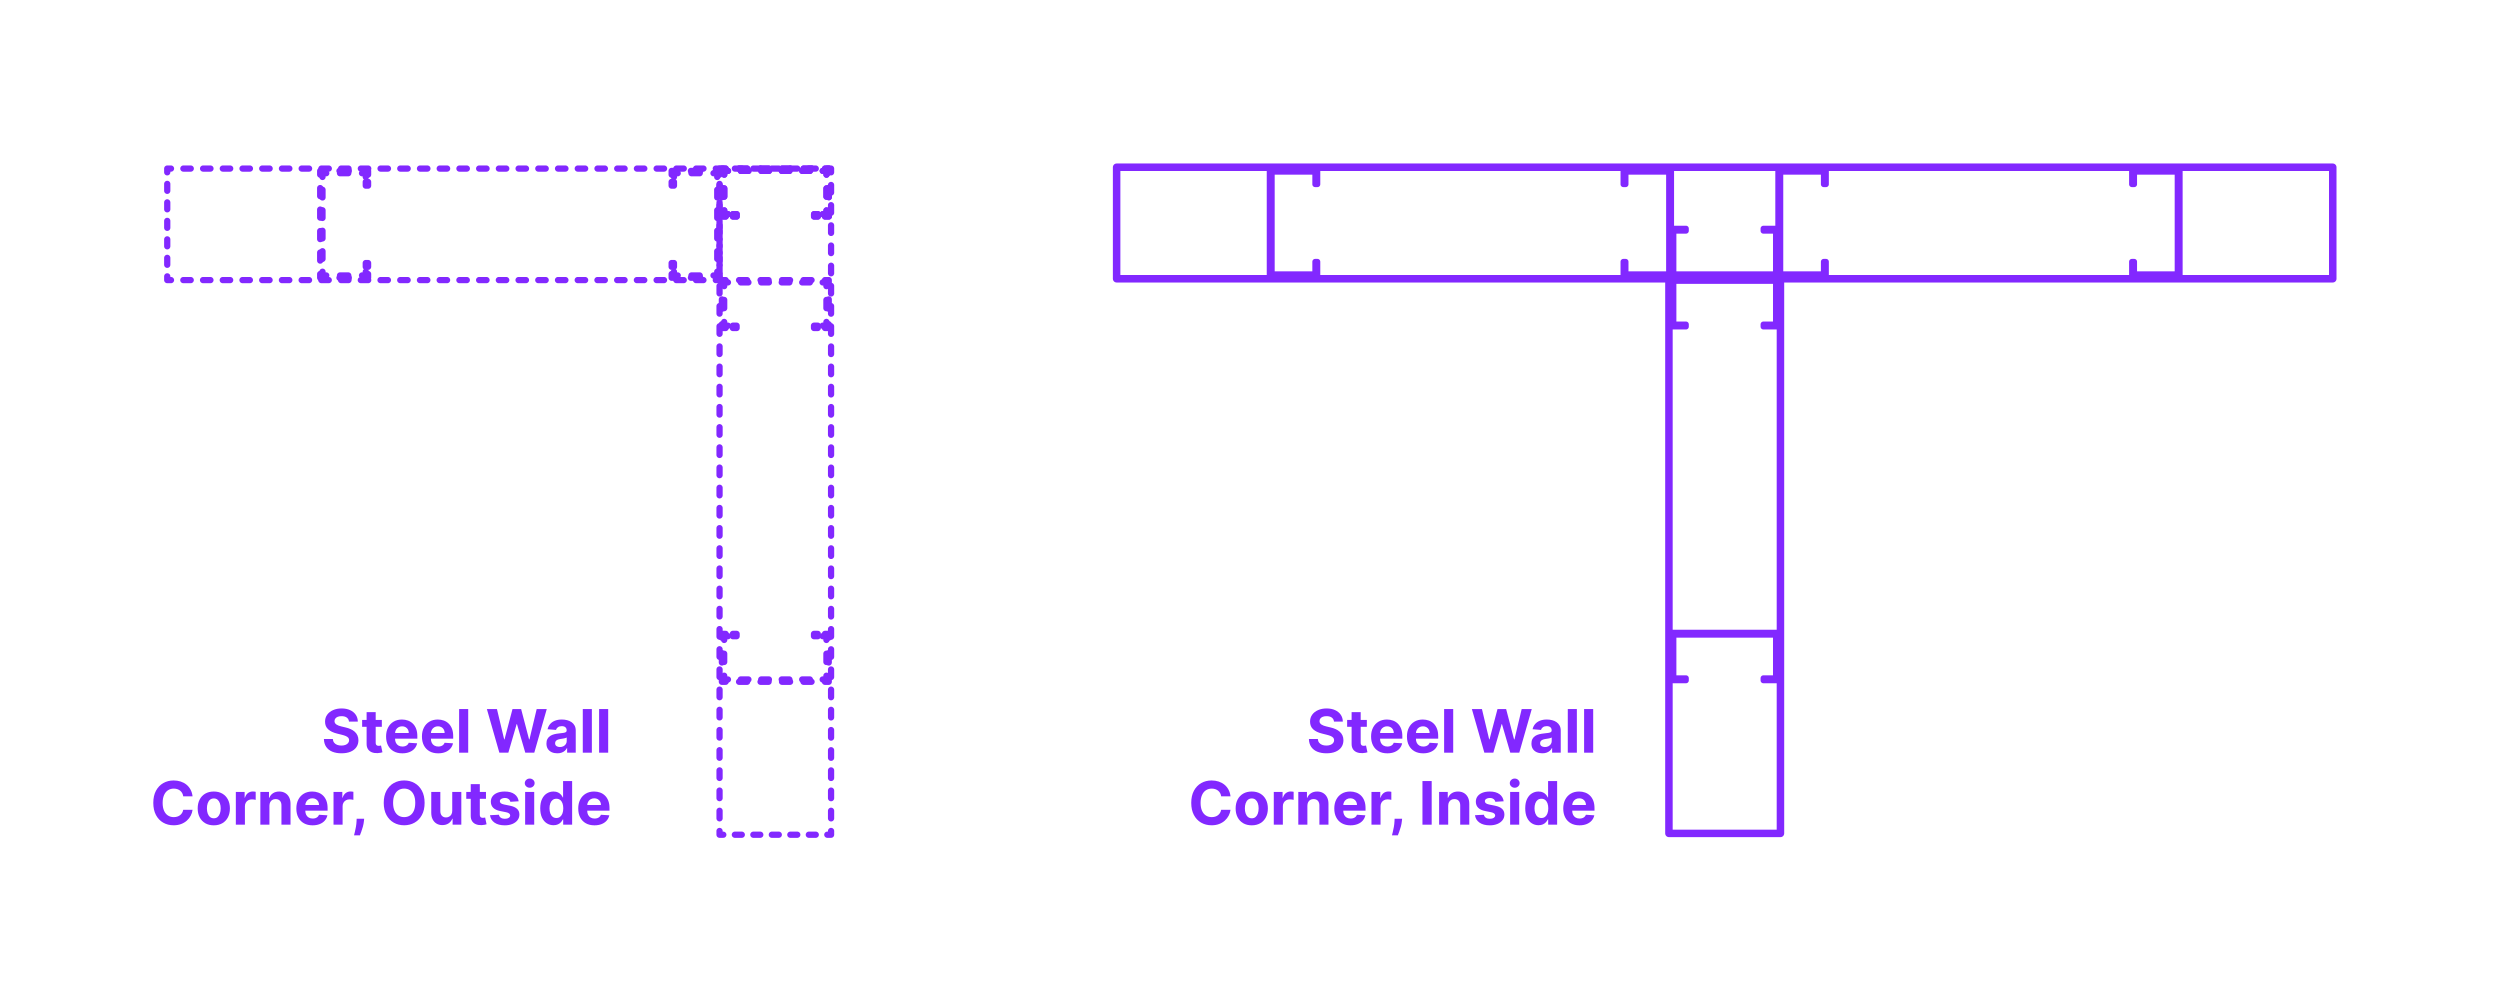 <?xml version="1.0" encoding="utf-8"?>
<!-- Generator: Adobe Illustrator 27.6.1, SVG Export Plug-In . SVG Version: 6.00 Build 0)  -->
<!DOCTYPE svg PUBLIC "-//W3C//DTD SVG 1.0//EN" "http://www.w3.org/TR/2001/REC-SVG-20010904/DTD/svg10.dtd">
<svg version="1.0" xmlns:x="http://ns.adobe.com/Extensibility/1.0/" xmlns:i="http://ns.adobe.com/AdobeIllustrator/10.0/" xmlns:graph="http://ns.adobe.com/Graphs/1.0/"
	 xmlns="http://www.w3.org/2000/svg" xmlns:xlink="http://www.w3.org/1999/xlink" xmlns:a="http://ns.adobe.com/AdobeSVGViewerExtensions/3.0/"
	 x="0px" y="0px" width="1000px" height="400px" viewBox="0 0 1000 400" enable-background="new 0 0 1000 400" xml:space="preserve"
	>
<g id="FILL-BACKGROUND">
	<rect y="0" fill="#FFFFFF" width="1000" height="400"/>
</g>
<g id="N-TEXT">
	<g id="MTEXT_00000094577238726192226300000010651537667337853592_">
		<g>
			<g>
				<g>
					<path fill="#8228FF" d="M533.597,288.639c-0.068-0.688-0.361-1.222-0.878-1.603c-0.517-0.38-1.219-0.571-2.105-0.571
						c-0.603,0-1.111,0.084-1.526,0.251c-0.415,0.167-0.731,0.399-0.95,0.694c-0.219,0.296-0.328,0.631-0.328,1.006
						c-0.011,0.312,0.056,0.585,0.2,0.818c0.145,0.233,0.345,0.433,0.601,0.601c0.256,0.168,0.551,0.312,0.886,0.435
						c0.335,0.123,0.693,0.226,1.074,0.311l1.568,0.375c0.761,0.171,1.46,0.398,2.097,0.682s1.188,0.633,1.653,1.048
						c0.466,0.415,0.828,0.903,1.087,1.466c0.258,0.562,0.391,1.208,0.396,1.935c-0.005,1.068-0.277,1.993-0.814,2.774
						c-0.537,0.781-1.31,1.386-2.318,1.815c-1.009,0.429-2.223,0.644-3.644,0.644c-1.409,0-2.635-0.216-3.678-0.647
						c-1.042-0.432-1.855-1.073-2.438-1.922c-0.583-0.85-0.888-1.902-0.916-3.158h3.571c0.04,0.585,0.209,1.072,0.507,1.461
						s0.699,0.682,1.202,0.878s1.072,0.294,1.709,0.294c0.625,0,1.169-0.091,1.632-0.272c0.463-0.182,0.823-0.435,1.078-0.759
						c0.256-0.324,0.384-0.696,0.384-1.116c0-0.392-0.115-0.722-0.345-0.989c-0.23-0.267-0.565-0.494-1.006-0.682
						s-0.979-0.358-1.615-0.512l-1.9-0.477c-1.472-0.358-2.633-0.917-3.486-1.679c-0.852-0.761-1.275-1.787-1.27-3.077
						c-0.005-1.057,0.277-1.98,0.848-2.77c0.571-0.79,1.356-1.406,2.356-1.849c1-0.443,2.136-0.665,3.409-0.665
						c1.295,0,2.428,0.222,3.396,0.665c0.969,0.443,1.723,1.06,2.263,1.849c0.54,0.79,0.818,1.705,0.835,2.745H533.597z"/>
					<path fill="#8228FF" d="M546.738,287.982v2.727h-7.884v-2.727H546.738z M540.645,284.846h3.63v12.204
						c0,0.335,0.051,0.596,0.153,0.78c0.103,0.185,0.246,0.314,0.431,0.388s0.399,0.111,0.644,0.111c0.17,0,0.341-0.016,0.511-0.047
						s0.301-0.056,0.392-0.073l0.571,2.702c-0.182,0.057-0.438,0.124-0.767,0.201c-0.33,0.077-0.73,0.124-1.202,0.141
						c-0.875,0.034-1.641-0.083-2.297-0.35s-1.166-0.682-1.53-1.244s-0.542-1.273-0.537-2.131V284.846z"/>
					<path fill="#8228FF" d="M554.928,301.329c-1.346,0-2.504-0.274-3.473-0.823s-1.715-1.327-2.237-2.335
						c-0.523-1.009-0.784-2.203-0.784-3.584c0-1.347,0.261-2.528,0.784-3.545c0.522-1.017,1.26-1.81,2.211-2.378
						c0.952-0.568,2.07-0.852,3.354-0.852c0.863,0,1.669,0.138,2.416,0.413c0.747,0.276,1.4,0.689,1.96,1.24
						c0.56,0.551,0.996,1.243,1.308,2.075c0.312,0.833,0.469,1.806,0.469,2.919v0.997h-11.054v-2.25h7.637
						c0-0.522-0.114-0.985-0.341-1.389c-0.227-0.403-0.541-0.72-0.941-0.95c-0.401-0.23-0.865-0.345-1.394-0.345
						c-0.551,0-1.039,0.126-1.462,0.379s-0.754,0.591-0.993,1.014s-0.361,0.894-0.367,1.411v2.139c0,0.647,0.121,1.208,0.362,1.679
						c0.242,0.472,0.584,0.835,1.027,1.091c0.443,0.255,0.968,0.383,1.577,0.383c0.403,0,0.772-0.057,1.108-0.17
						c0.335-0.114,0.622-0.284,0.861-0.511c0.238-0.228,0.42-0.506,0.545-0.835l3.358,0.222c-0.17,0.807-0.519,1.51-1.044,2.109
						c-0.526,0.6-1.202,1.065-2.029,1.398C556.961,301.163,556.008,301.329,554.928,301.329z"/>
					<path fill="#8228FF" d="M569.272,301.329c-1.346,0-2.504-0.274-3.473-0.823s-1.715-1.327-2.237-2.335
						c-0.523-1.009-0.784-2.203-0.784-3.584c0-1.347,0.261-2.528,0.784-3.545c0.522-1.017,1.26-1.81,2.211-2.378
						c0.952-0.568,2.07-0.852,3.354-0.852c0.863,0,1.669,0.138,2.416,0.413c0.747,0.276,1.4,0.689,1.96,1.24
						c0.56,0.551,0.996,1.243,1.308,2.075c0.312,0.833,0.469,1.806,0.469,2.919v0.997h-11.054v-2.25h7.637
						c0-0.522-0.114-0.985-0.341-1.389c-0.227-0.403-0.541-0.72-0.941-0.95c-0.401-0.23-0.865-0.345-1.394-0.345
						c-0.551,0-1.039,0.126-1.462,0.379s-0.754,0.591-0.993,1.014s-0.361,0.894-0.367,1.411v2.139c0,0.647,0.121,1.208,0.362,1.679
						c0.242,0.472,0.584,0.835,1.027,1.091c0.443,0.255,0.968,0.383,1.577,0.383c0.403,0,0.772-0.057,1.108-0.17
						c0.335-0.114,0.622-0.284,0.861-0.511c0.238-0.228,0.42-0.506,0.545-0.835l3.358,0.222c-0.17,0.807-0.519,1.51-1.044,2.109
						c-0.526,0.6-1.202,1.065-2.029,1.398C571.305,301.163,570.352,301.329,569.272,301.329z"/>
					<path fill="#8228FF" d="M581.281,283.619v17.455h-3.631v-17.455H581.281z"/>
					<path fill="#8228FF" d="M593.741,301.073l-4.994-17.455h4.031l2.889,12.128h0.145L599,283.619h3.452l3.179,12.153h0.153
						l2.889-12.153h4.031l-4.995,17.455h-3.596l-3.324-11.412h-0.136l-3.315,11.412H593.741z"/>
					<path fill="#8228FF" d="M616.922,301.32c-0.835,0-1.58-0.146-2.233-0.439s-1.169-0.727-1.547-1.304s-0.566-1.297-0.566-2.161
						c0-0.727,0.133-1.338,0.4-1.833c0.267-0.494,0.631-0.892,1.091-1.193c0.46-0.301,0.984-0.529,1.572-0.682
						c0.588-0.153,1.206-0.261,1.854-0.324c0.761-0.08,1.375-0.155,1.841-0.226c0.466-0.071,0.804-0.177,1.014-0.319
						c0.21-0.142,0.315-0.352,0.315-0.631v-0.051c0-0.54-0.169-0.958-0.507-1.253c-0.338-0.295-0.817-0.443-1.436-0.443
						c-0.653,0-1.173,0.144-1.56,0.431c-0.386,0.287-0.642,0.646-0.767,1.078l-3.358-0.273c0.17-0.795,0.506-1.484,1.006-2.067
						c0.5-0.582,1.146-1.031,1.939-1.347c0.792-0.315,1.711-0.473,2.757-0.473c0.728,0,1.425,0.085,2.092,0.255
						s1.262,0.435,1.781,0.793c0.52,0.358,0.931,0.817,1.231,1.376c0.301,0.56,0.452,1.229,0.452,2.007v8.83h-3.443v-1.815h-0.103
						c-0.21,0.409-0.491,0.769-0.844,1.078c-0.352,0.31-0.775,0.551-1.27,0.725C618.141,301.234,617.57,301.32,616.922,301.32z
						 M617.962,298.815c0.534,0,1.005-0.107,1.415-0.32s0.73-0.501,0.963-0.865c0.233-0.363,0.349-0.775,0.349-1.236v-1.389
						c-0.114,0.074-0.269,0.141-0.464,0.201c-0.196,0.06-0.417,0.113-0.661,0.162s-0.489,0.091-0.733,0.128s-0.466,0.07-0.665,0.098
						c-0.426,0.062-0.798,0.162-1.117,0.298c-0.318,0.136-0.565,0.319-0.741,0.549c-0.176,0.23-0.264,0.516-0.264,0.857
						c0,0.494,0.18,0.871,0.541,1.129C616.947,298.686,617.405,298.815,617.962,298.815z"/>
					<path fill="#8228FF" d="M630.746,283.619v17.455h-3.631v-17.455H630.746z"/>
					<path fill="#8228FF" d="M637.274,283.619v17.455h-3.631v-17.455H637.274z"/>
					<path fill="#8228FF" d="M492.203,318.529h-3.733c-0.068-0.483-0.208-0.913-0.417-1.291c-0.21-0.378-0.48-0.7-0.81-0.967
						c-0.33-0.267-0.709-0.472-1.138-0.614c-0.429-0.142-0.894-0.213-1.394-0.213c-0.903,0-1.69,0.223-2.361,0.669
						c-0.67,0.446-1.19,1.094-1.56,1.943c-0.37,0.85-0.554,1.879-0.554,3.09c0,1.244,0.186,2.29,0.558,3.136
						s0.894,1.486,1.564,1.917c0.67,0.432,1.446,0.648,2.327,0.648c0.495,0,0.953-0.065,1.376-0.196
						c0.423-0.13,0.8-0.322,1.129-0.575s0.604-0.561,0.822-0.925c0.219-0.363,0.371-0.778,0.456-1.244l3.733,0.017
						c-0.097,0.801-0.336,1.572-0.72,2.314c-0.383,0.741-0.897,1.403-1.542,1.986c-0.645,0.582-1.412,1.042-2.301,1.38
						s-1.894,0.507-3.013,0.507c-1.557,0-2.947-0.353-4.172-1.057c-1.225-0.704-2.19-1.724-2.897-3.06
						c-0.708-1.335-1.061-2.952-1.061-4.849c0-1.904,0.358-3.523,1.074-4.858c0.716-1.335,1.688-2.354,2.915-3.055
						c1.228-0.702,2.608-1.053,4.142-1.053c1.011,0,1.95,0.142,2.817,0.426c0.866,0.284,1.635,0.698,2.305,1.24
						s1.217,1.206,1.641,1.99C491.812,316.62,492.083,317.518,492.203,318.529z"/>
					<path fill="#8228FF" d="M500.7,330.129c-1.324,0-2.467-0.283-3.431-0.848c-0.963-0.565-1.706-1.355-2.229-2.369
						c-0.523-1.015-0.784-2.192-0.784-3.533c0-1.353,0.261-2.536,0.784-3.55c0.522-1.014,1.266-1.804,2.229-2.37
						c0.963-0.565,2.106-0.848,3.431-0.848c1.324,0,2.467,0.283,3.43,0.848c0.963,0.565,1.706,1.355,2.229,2.37
						c0.522,1.014,0.784,2.197,0.784,3.55c0,1.341-0.261,2.518-0.784,3.533c-0.523,1.014-1.266,1.804-2.229,2.369
						C503.167,329.846,502.023,330.129,500.7,330.129z M500.717,327.316c0.602,0,1.105-0.172,1.508-0.516s0.709-0.814,0.916-1.411
						c0.208-0.597,0.312-1.275,0.312-2.037c0-0.761-0.104-1.44-0.312-2.037c-0.207-0.597-0.513-1.068-0.916-1.415
						c-0.403-0.346-0.906-0.52-1.508-0.52c-0.608,0-1.118,0.174-1.53,0.52c-0.412,0.347-0.722,0.818-0.929,1.415
						c-0.208,0.596-0.311,1.275-0.311,2.037c0,0.762,0.104,1.44,0.311,2.037s0.517,1.067,0.929,1.411
						C499.599,327.145,500.108,327.316,500.717,327.316z"/>
					<path fill="#8228FF" d="M509.512,329.873v-13.091h3.52v2.284h0.136c0.239-0.812,0.639-1.428,1.202-1.845
						c0.562-0.418,1.21-0.626,1.943-0.626c0.182,0,0.378,0.011,0.588,0.034c0.21,0.022,0.395,0.054,0.554,0.094v3.221
						c-0.17-0.051-0.406-0.096-0.708-0.136c-0.301-0.04-0.577-0.06-0.827-0.06c-0.534,0-1.01,0.115-1.428,0.345
						c-0.417,0.23-0.747,0.55-0.988,0.959c-0.242,0.409-0.362,0.88-0.362,1.415v7.406H509.512z"/>
					<path fill="#8228FF" d="M522.952,322.305v7.568h-3.631v-13.091h3.46v2.31h0.153c0.29-0.761,0.775-1.365,1.458-1.811
						c0.682-0.446,1.508-0.669,2.48-0.669c0.909,0,1.702,0.199,2.378,0.597c0.676,0.397,1.202,0.964,1.577,1.7
						s0.562,1.612,0.562,2.629v8.335h-3.631v-7.688c0.006-0.801-0.199-1.428-0.613-1.879c-0.415-0.452-0.986-0.677-1.713-0.677
						c-0.489,0-0.919,0.105-1.291,0.315c-0.372,0.21-0.662,0.516-0.87,0.917C523.064,321.261,522.958,321.742,522.952,322.305z"/>
					<path fill="#8228FF" d="M540.21,330.129c-1.346,0-2.504-0.274-3.473-0.823s-1.715-1.327-2.237-2.335
						c-0.523-1.009-0.784-2.203-0.784-3.584c0-1.347,0.261-2.528,0.784-3.545c0.522-1.017,1.26-1.81,2.211-2.378
						c0.952-0.568,2.07-0.852,3.354-0.852c0.863,0,1.669,0.138,2.416,0.413c0.747,0.276,1.4,0.689,1.96,1.24
						c0.56,0.551,0.996,1.243,1.308,2.075c0.312,0.833,0.469,1.806,0.469,2.919v0.997h-11.054v-2.25h7.637
						c0-0.522-0.114-0.985-0.341-1.389c-0.227-0.403-0.541-0.72-0.941-0.95c-0.401-0.23-0.865-0.345-1.394-0.345
						c-0.551,0-1.039,0.126-1.462,0.379s-0.754,0.591-0.993,1.014s-0.361,0.894-0.367,1.411v2.139c0,0.647,0.121,1.208,0.362,1.679
						c0.242,0.472,0.584,0.835,1.027,1.091c0.443,0.255,0.968,0.383,1.577,0.383c0.403,0,0.772-0.057,1.108-0.17
						c0.335-0.114,0.622-0.284,0.861-0.511c0.238-0.228,0.42-0.506,0.545-0.835l3.358,0.222c-0.17,0.807-0.519,1.51-1.044,2.109
						c-0.526,0.6-1.202,1.065-2.029,1.398C542.243,329.962,541.29,330.129,540.21,330.129z"/>
					<path fill="#8228FF" d="M548.588,329.873v-13.091h3.52v2.284h0.136c0.239-0.812,0.639-1.428,1.202-1.845
						c0.562-0.418,1.21-0.626,1.943-0.626c0.182,0,0.378,0.011,0.588,0.034c0.21,0.022,0.395,0.054,0.554,0.094v3.221
						c-0.17-0.051-0.406-0.096-0.708-0.136c-0.301-0.04-0.577-0.06-0.827-0.06c-0.534,0-1.01,0.115-1.428,0.345
						c-0.417,0.23-0.747,0.55-0.988,0.959c-0.242,0.409-0.362,0.88-0.362,1.415v7.406H548.588z"/>
					<path fill="#8228FF" d="M560.844,327.487l-0.094,0.938c-0.074,0.75-0.215,1.499-0.422,2.246
						c-0.208,0.747-0.423,1.425-0.648,2.033s-0.405,1.085-0.541,1.432h-2.353c0.085-0.335,0.202-0.802,0.35-1.402
						c0.147-0.6,0.287-1.271,0.417-2.016c0.131-0.745,0.213-1.503,0.247-2.275l0.043-0.955H560.844z"/>
					<path fill="#8228FF" d="M572.673,312.418v17.455h-3.69v-17.455H572.673z"/>
					<path fill="#8228FF" d="M579.278,322.305v7.568h-3.631v-13.091h3.46v2.31h0.153c0.29-0.761,0.775-1.365,1.458-1.811
						c0.682-0.446,1.508-0.669,2.48-0.669c0.909,0,1.702,0.199,2.378,0.597c0.676,0.397,1.202,0.964,1.577,1.7
						s0.562,1.612,0.562,2.629v8.335h-3.631v-7.688c0.006-0.801-0.199-1.428-0.613-1.879c-0.415-0.452-0.986-0.677-1.713-0.677
						c-0.489,0-0.919,0.105-1.291,0.315c-0.372,0.21-0.662,0.516-0.87,0.917C579.39,321.261,579.283,321.742,579.278,322.305z"/>
					<path fill="#8228FF" d="M601.462,320.515l-3.324,0.205c-0.057-0.284-0.179-0.542-0.367-0.771s-0.433-0.415-0.737-0.554
						c-0.304-0.139-0.667-0.209-1.087-0.209c-0.562,0-1.037,0.118-1.423,0.354c-0.386,0.236-0.58,0.55-0.58,0.942
						c0,0.312,0.125,0.577,0.375,0.792c0.25,0.216,0.679,0.39,1.287,0.52l2.369,0.478c1.273,0.261,2.222,0.682,2.847,1.261
						s0.938,1.341,0.938,2.284c0,0.858-0.251,1.611-0.754,2.258c-0.502,0.648-1.19,1.152-2.062,1.513s-1.876,0.542-3.013,0.542
						c-1.733,0-3.112-0.362-4.138-1.087c-1.026-0.724-1.626-1.711-1.803-2.961l3.571-0.188c0.108,0.528,0.369,0.93,0.784,1.206
						c0.415,0.275,0.946,0.413,1.594,0.413c0.636,0,1.149-0.124,1.538-0.371s0.587-0.567,0.592-0.959
						c-0.005-0.33-0.145-0.601-0.417-0.814c-0.273-0.213-0.693-0.376-1.261-0.49l-2.267-0.452c-1.278-0.256-2.229-0.699-2.851-1.33
						c-0.622-0.631-0.933-1.435-0.933-2.412c0-0.841,0.229-1.565,0.686-2.173s1.102-1.077,1.935-1.406s1.808-0.494,2.928-0.494
						c1.653,0,2.956,0.349,3.908,1.048C600.748,318.359,601.303,319.311,601.462,320.515z"/>
					<path fill="#8228FF" d="M605.886,315.095c-0.54,0-1.003-0.179-1.389-0.537c-0.387-0.358-0.58-0.79-0.58-1.295
						c0-0.505,0.193-0.939,0.58-1.3c0.386-0.361,0.847-0.541,1.381-0.541c0.545,0,1.01,0.179,1.393,0.537
						c0.384,0.358,0.576,0.79,0.576,1.295c0,0.505-0.192,0.939-0.576,1.299C606.887,314.915,606.425,315.095,605.886,315.095z
						 M604.053,329.873v-13.091h3.631v13.091H604.053z"/>
					<path fill="#8228FF" d="M615.405,330.086c-0.995,0-1.894-0.257-2.698-0.771s-1.44-1.273-1.909-2.276
						c-0.469-1.002-0.703-2.234-0.703-3.694c0-1.5,0.242-2.749,0.725-3.746c0.483-0.998,1.126-1.745,1.93-2.242
						c0.804-0.497,1.686-0.746,2.646-0.746c0.733,0,1.345,0.124,1.837,0.371c0.491,0.247,0.889,0.554,1.193,0.92
						c0.304,0.367,0.536,0.726,0.695,1.078h0.111v-6.562h3.622v17.455h-3.58v-2.097h-0.153c-0.17,0.364-0.411,0.723-0.72,1.078
						c-0.31,0.355-0.71,0.649-1.202,0.882C616.708,329.97,616.109,330.086,615.405,330.086z M616.556,327.197
						c0.585,0,1.081-0.16,1.487-0.481c0.406-0.321,0.719-0.771,0.938-1.351c0.219-0.58,0.328-1.259,0.328-2.037
						s-0.108-1.455-0.324-2.028c-0.216-0.574-0.528-1.017-0.938-1.33c-0.409-0.312-0.906-0.469-1.491-0.469
						c-0.597,0-1.1,0.162-1.509,0.486c-0.409,0.324-0.719,0.772-0.929,1.347c-0.21,0.574-0.315,1.238-0.315,1.994
						c0,0.761,0.106,1.433,0.32,2.016c0.213,0.583,0.522,1.037,0.929,1.364S615.959,327.197,616.556,327.197z"/>
					<path fill="#8228FF" d="M631.793,330.129c-1.346,0-2.504-0.274-3.473-0.823s-1.715-1.327-2.237-2.335
						c-0.523-1.009-0.784-2.203-0.784-3.584c0-1.347,0.261-2.528,0.784-3.545c0.522-1.017,1.26-1.81,2.211-2.378
						c0.952-0.568,2.07-0.852,3.354-0.852c0.863,0,1.669,0.138,2.416,0.413c0.747,0.276,1.4,0.689,1.96,1.24
						c0.56,0.551,0.996,1.243,1.308,2.075c0.312,0.833,0.469,1.806,0.469,2.919v0.997h-11.054v-2.25h7.637
						c0-0.522-0.114-0.985-0.341-1.389c-0.227-0.403-0.541-0.72-0.941-0.95c-0.401-0.23-0.865-0.345-1.394-0.345
						c-0.551,0-1.039,0.126-1.462,0.379s-0.754,0.591-0.993,1.014s-0.361,0.894-0.367,1.411v2.139c0,0.647,0.121,1.208,0.362,1.679
						c0.242,0.472,0.584,0.835,1.027,1.091c0.443,0.255,0.968,0.383,1.577,0.383c0.403,0,0.772-0.057,1.108-0.17
						c0.335-0.114,0.622-0.284,0.861-0.511c0.238-0.228,0.42-0.506,0.545-0.835l3.358,0.222c-0.17,0.807-0.519,1.51-1.044,2.109
						c-0.526,0.6-1.202,1.065-2.029,1.398C633.826,329.962,632.873,330.129,631.793,330.129z"/>
				</g>
			</g>
		</g>
	</g>
	<g id="MTEXT_00000144297066684101179540000015772555742280108175_">
		<g>
			<g>
				<g>
					<path fill="#8228FF" d="M139.597,288.639c-0.068-0.688-0.361-1.222-0.878-1.603c-0.517-0.38-1.219-0.571-2.105-0.571
						c-0.603,0-1.111,0.084-1.526,0.251c-0.415,0.167-0.731,0.399-0.95,0.694c-0.219,0.296-0.328,0.631-0.328,1.006
						c-0.011,0.312,0.056,0.585,0.2,0.818c0.145,0.233,0.345,0.433,0.601,0.601c0.256,0.168,0.551,0.312,0.886,0.435
						c0.335,0.123,0.693,0.226,1.074,0.311l1.568,0.375c0.761,0.171,1.46,0.398,2.097,0.682s1.188,0.633,1.653,1.048
						c0.466,0.415,0.828,0.903,1.087,1.466c0.258,0.562,0.391,1.208,0.396,1.935c-0.005,1.068-0.277,1.993-0.814,2.774
						c-0.537,0.781-1.31,1.386-2.318,1.815c-1.009,0.429-2.223,0.644-3.644,0.644c-1.409,0-2.635-0.216-3.678-0.647
						c-1.042-0.432-1.855-1.073-2.438-1.922c-0.583-0.85-0.888-1.902-0.916-3.158h3.571c0.04,0.585,0.209,1.072,0.507,1.461
						s0.699,0.682,1.202,0.878s1.072,0.294,1.709,0.294c0.625,0,1.169-0.091,1.632-0.272c0.463-0.182,0.823-0.435,1.078-0.759
						c0.256-0.324,0.384-0.696,0.384-1.116c0-0.392-0.115-0.722-0.345-0.989c-0.23-0.267-0.565-0.494-1.006-0.682
						s-0.979-0.358-1.615-0.512l-1.9-0.477c-1.472-0.358-2.633-0.917-3.486-1.679c-0.852-0.761-1.275-1.787-1.27-3.077
						c-0.005-1.057,0.277-1.98,0.848-2.77c0.571-0.79,1.356-1.406,2.356-1.849c1-0.443,2.136-0.665,3.409-0.665
						c1.295,0,2.428,0.222,3.396,0.665c0.969,0.443,1.723,1.06,2.263,1.849c0.54,0.79,0.818,1.705,0.835,2.745H139.597z"/>
					<path fill="#8228FF" d="M152.738,287.982v2.727h-7.884v-2.727H152.738z M146.645,284.846h3.63v12.204
						c0,0.335,0.051,0.596,0.153,0.78c0.103,0.185,0.246,0.314,0.431,0.388s0.399,0.111,0.644,0.111c0.17,0,0.341-0.016,0.511-0.047
						s0.301-0.056,0.392-0.073l0.571,2.702c-0.182,0.057-0.438,0.124-0.767,0.201c-0.33,0.077-0.73,0.124-1.202,0.141
						c-0.875,0.034-1.641-0.083-2.297-0.35s-1.166-0.682-1.53-1.244s-0.542-1.273-0.537-2.131V284.846z"/>
					<path fill="#8228FF" d="M160.928,301.329c-1.346,0-2.504-0.274-3.473-0.823s-1.715-1.327-2.237-2.335
						c-0.523-1.009-0.784-2.203-0.784-3.584c0-1.347,0.261-2.528,0.784-3.545c0.522-1.017,1.26-1.81,2.211-2.378
						c0.952-0.568,2.07-0.852,3.354-0.852c0.863,0,1.669,0.138,2.416,0.413c0.747,0.276,1.4,0.689,1.96,1.24
						c0.56,0.551,0.996,1.243,1.308,2.075c0.312,0.833,0.469,1.806,0.469,2.919v0.997h-11.054v-2.25h7.637
						c0-0.522-0.114-0.985-0.341-1.389c-0.227-0.403-0.541-0.72-0.941-0.95c-0.401-0.23-0.865-0.345-1.394-0.345
						c-0.551,0-1.039,0.126-1.462,0.379s-0.754,0.591-0.993,1.014s-0.361,0.894-0.367,1.411v2.139c0,0.647,0.121,1.208,0.362,1.679
						c0.242,0.472,0.584,0.835,1.027,1.091c0.443,0.255,0.968,0.383,1.577,0.383c0.403,0,0.772-0.057,1.108-0.17
						c0.335-0.114,0.622-0.284,0.861-0.511c0.238-0.228,0.42-0.506,0.545-0.835l3.358,0.222c-0.17,0.807-0.519,1.51-1.044,2.109
						c-0.526,0.6-1.202,1.065-2.029,1.398C162.961,301.163,162.008,301.329,160.928,301.329z"/>
					<path fill="#8228FF" d="M175.272,301.329c-1.346,0-2.504-0.274-3.473-0.823s-1.715-1.327-2.237-2.335
						c-0.523-1.009-0.784-2.203-0.784-3.584c0-1.347,0.261-2.528,0.784-3.545c0.522-1.017,1.26-1.81,2.211-2.378
						c0.952-0.568,2.07-0.852,3.354-0.852c0.863,0,1.669,0.138,2.416,0.413c0.747,0.276,1.4,0.689,1.96,1.24
						c0.56,0.551,0.996,1.243,1.308,2.075c0.312,0.833,0.469,1.806,0.469,2.919v0.997h-11.054v-2.25h7.637
						c0-0.522-0.114-0.985-0.341-1.389c-0.227-0.403-0.541-0.72-0.941-0.95c-0.401-0.23-0.865-0.345-1.394-0.345
						c-0.551,0-1.039,0.126-1.462,0.379s-0.754,0.591-0.993,1.014s-0.361,0.894-0.367,1.411v2.139c0,0.647,0.121,1.208,0.362,1.679
						c0.242,0.472,0.584,0.835,1.027,1.091c0.443,0.255,0.968,0.383,1.577,0.383c0.403,0,0.772-0.057,1.108-0.17
						c0.335-0.114,0.622-0.284,0.861-0.511c0.238-0.228,0.42-0.506,0.545-0.835l3.358,0.222c-0.17,0.807-0.519,1.51-1.044,2.109
						c-0.526,0.6-1.202,1.065-2.029,1.398C177.305,301.163,176.352,301.329,175.272,301.329z"/>
					<path fill="#8228FF" d="M187.281,283.619v17.455h-3.631v-17.455H187.281z"/>
					<path fill="#8228FF" d="M199.741,301.073l-4.994-17.455h4.031l2.889,12.128h0.145L205,283.619h3.452l3.179,12.153h0.153
						l2.889-12.153h4.031l-4.995,17.455h-3.596l-3.324-11.412h-0.136l-3.315,11.412H199.741z"/>
					<path fill="#8228FF" d="M222.922,301.32c-0.835,0-1.58-0.146-2.233-0.439s-1.169-0.727-1.547-1.304s-0.566-1.297-0.566-2.161
						c0-0.727,0.133-1.338,0.4-1.833c0.267-0.494,0.631-0.892,1.091-1.193c0.46-0.301,0.984-0.529,1.572-0.682
						c0.588-0.153,1.206-0.261,1.854-0.324c0.761-0.08,1.375-0.155,1.841-0.226c0.466-0.071,0.804-0.177,1.014-0.319
						c0.21-0.142,0.315-0.352,0.315-0.631v-0.051c0-0.54-0.169-0.958-0.507-1.253c-0.338-0.295-0.817-0.443-1.436-0.443
						c-0.653,0-1.173,0.144-1.56,0.431c-0.386,0.287-0.642,0.646-0.767,1.078l-3.358-0.273c0.17-0.795,0.506-1.484,1.006-2.067
						c0.5-0.582,1.146-1.031,1.939-1.347c0.792-0.315,1.711-0.473,2.757-0.473c0.728,0,1.425,0.085,2.092,0.255
						s1.262,0.435,1.781,0.793c0.52,0.358,0.931,0.817,1.231,1.376c0.301,0.56,0.452,1.229,0.452,2.007v8.83h-3.443v-1.815h-0.103
						c-0.21,0.409-0.491,0.769-0.844,1.078c-0.352,0.31-0.775,0.551-1.27,0.725C224.141,301.234,223.57,301.32,222.922,301.32z
						 M223.962,298.815c0.534,0,1.005-0.107,1.415-0.32s0.73-0.501,0.963-0.865c0.233-0.363,0.349-0.775,0.349-1.236v-1.389
						c-0.114,0.074-0.269,0.141-0.464,0.201c-0.196,0.06-0.417,0.113-0.661,0.162s-0.489,0.091-0.733,0.128s-0.466,0.07-0.665,0.098
						c-0.426,0.062-0.798,0.162-1.117,0.298c-0.318,0.136-0.565,0.319-0.741,0.549c-0.176,0.23-0.264,0.516-0.264,0.857
						c0,0.494,0.18,0.871,0.541,1.129C222.947,298.686,223.405,298.815,223.962,298.815z"/>
					<path fill="#8228FF" d="M236.746,283.619v17.455h-3.631v-17.455H236.746z"/>
					<path fill="#8228FF" d="M243.274,283.619v17.455h-3.631v-17.455H243.274z"/>
					<path fill="#8228FF" d="M77.023,318.529h-3.733c-0.068-0.483-0.208-0.913-0.417-1.291c-0.21-0.378-0.48-0.7-0.81-0.967
						c-0.33-0.267-0.709-0.472-1.138-0.614c-0.429-0.142-0.894-0.213-1.394-0.213c-0.903,0-1.69,0.223-2.361,0.669
						c-0.67,0.446-1.19,1.094-1.56,1.943c-0.37,0.85-0.554,1.879-0.554,3.09c0,1.244,0.186,2.29,0.558,3.136
						s0.894,1.486,1.564,1.917c0.67,0.432,1.446,0.648,2.327,0.648c0.495,0,0.953-0.065,1.376-0.196
						c0.423-0.13,0.8-0.322,1.129-0.575s0.604-0.561,0.822-0.925c0.219-0.363,0.371-0.778,0.456-1.244l3.733,0.017
						c-0.097,0.801-0.336,1.572-0.72,2.314c-0.383,0.741-0.897,1.403-1.542,1.986c-0.645,0.582-1.412,1.042-2.301,1.38
						s-1.894,0.507-3.013,0.507c-1.557,0-2.947-0.353-4.172-1.057c-1.225-0.704-2.19-1.724-2.897-3.06
						c-0.708-1.335-1.061-2.952-1.061-4.849c0-1.904,0.358-3.523,1.074-4.858c0.716-1.335,1.688-2.354,2.915-3.055
						c1.228-0.702,2.608-1.053,4.142-1.053c1.011,0,1.95,0.142,2.817,0.426c0.866,0.284,1.635,0.698,2.305,1.24
						s1.217,1.206,1.641,1.99C76.633,316.62,76.904,317.518,77.023,318.529z"/>
					<path fill="#8228FF" d="M85.521,330.129c-1.324,0-2.467-0.283-3.431-0.848c-0.963-0.565-1.706-1.355-2.229-2.369
						c-0.523-1.015-0.784-2.192-0.784-3.533c0-1.353,0.261-2.536,0.784-3.55c0.522-1.014,1.266-1.804,2.229-2.37
						c0.963-0.565,2.106-0.848,3.431-0.848c1.324,0,2.467,0.283,3.43,0.848c0.963,0.565,1.706,1.355,2.229,2.37
						c0.522,1.014,0.784,2.197,0.784,3.55c0,1.341-0.261,2.518-0.784,3.533c-0.523,1.014-1.266,1.804-2.229,2.369
						C87.988,329.846,86.844,330.129,85.521,330.129z M85.538,327.316c0.602,0,1.105-0.172,1.508-0.516s0.709-0.814,0.916-1.411
						c0.208-0.597,0.312-1.275,0.312-2.037c0-0.761-0.104-1.44-0.312-2.037c-0.207-0.597-0.513-1.068-0.916-1.415
						c-0.403-0.346-0.906-0.52-1.508-0.52c-0.608,0-1.118,0.174-1.53,0.52c-0.412,0.347-0.722,0.818-0.929,1.415
						c-0.208,0.596-0.311,1.275-0.311,2.037c0,0.762,0.104,1.44,0.311,2.037s0.517,1.067,0.929,1.411
						C84.419,327.145,84.929,327.316,85.538,327.316z"/>
					<path fill="#8228FF" d="M94.333,329.873v-13.091h3.52v2.284h0.136c0.239-0.812,0.639-1.428,1.202-1.845
						c0.562-0.418,1.21-0.626,1.943-0.626c0.182,0,0.378,0.011,0.588,0.034c0.21,0.022,0.395,0.054,0.554,0.094v3.221
						c-0.17-0.051-0.406-0.096-0.708-0.136c-0.301-0.04-0.577-0.06-0.827-0.06c-0.534,0-1.01,0.115-1.428,0.345
						c-0.417,0.23-0.747,0.55-0.988,0.959c-0.242,0.409-0.362,0.88-0.362,1.415v7.406H94.333z"/>
					<path fill="#8228FF" d="M107.773,322.305v7.568h-3.631v-13.091h3.46v2.31h0.153c0.29-0.761,0.775-1.365,1.458-1.811
						c0.682-0.446,1.508-0.669,2.48-0.669c0.909,0,1.702,0.199,2.378,0.597c0.676,0.397,1.202,0.964,1.577,1.7
						s0.562,1.612,0.562,2.629v8.335h-3.631v-7.688c0.006-0.801-0.199-1.428-0.613-1.879c-0.415-0.452-0.986-0.677-1.713-0.677
						c-0.489,0-0.919,0.105-1.291,0.315c-0.372,0.21-0.662,0.516-0.87,0.917C107.885,321.261,107.778,321.742,107.773,322.305z"/>
					<path fill="#8228FF" d="M125.031,330.129c-1.346,0-2.504-0.274-3.473-0.823s-1.715-1.327-2.237-2.335
						c-0.523-1.009-0.784-2.203-0.784-3.584c0-1.347,0.261-2.528,0.784-3.545c0.522-1.017,1.26-1.81,2.211-2.378
						c0.952-0.568,2.07-0.852,3.354-0.852c0.863,0,1.669,0.138,2.416,0.413c0.747,0.276,1.4,0.689,1.96,1.24
						c0.56,0.551,0.996,1.243,1.308,2.075c0.312,0.833,0.469,1.806,0.469,2.919v0.997h-11.054v-2.25h7.637
						c0-0.522-0.114-0.985-0.341-1.389c-0.227-0.403-0.541-0.72-0.941-0.95c-0.401-0.23-0.865-0.345-1.394-0.345
						c-0.551,0-1.039,0.126-1.462,0.379s-0.754,0.591-0.993,1.014s-0.361,0.894-0.367,1.411v2.139c0,0.647,0.121,1.208,0.362,1.679
						c0.242,0.472,0.584,0.835,1.027,1.091c0.443,0.255,0.968,0.383,1.577,0.383c0.403,0,0.772-0.057,1.108-0.17
						c0.335-0.114,0.622-0.284,0.861-0.511c0.238-0.228,0.42-0.506,0.545-0.835l3.358,0.222c-0.17,0.807-0.519,1.51-1.044,2.109
						c-0.526,0.6-1.202,1.065-2.029,1.398C127.063,329.962,126.11,330.129,125.031,330.129z"/>
					<path fill="#8228FF" d="M133.409,329.873v-13.091h3.52v2.284h0.136c0.239-0.812,0.639-1.428,1.202-1.845
						c0.562-0.418,1.21-0.626,1.943-0.626c0.182,0,0.378,0.011,0.588,0.034c0.21,0.022,0.395,0.054,0.554,0.094v3.221
						c-0.17-0.051-0.406-0.096-0.708-0.136c-0.301-0.04-0.577-0.06-0.827-0.06c-0.534,0-1.01,0.115-1.428,0.345
						c-0.417,0.23-0.747,0.55-0.988,0.959c-0.242,0.409-0.362,0.88-0.362,1.415v7.406H133.409z"/>
					<path fill="#8228FF" d="M145.665,327.487l-0.094,0.938c-0.074,0.75-0.215,1.499-0.422,2.246
						c-0.208,0.747-0.423,1.425-0.648,2.033s-0.405,1.085-0.541,1.432h-2.353c0.085-0.335,0.202-0.802,0.35-1.402
						c0.147-0.6,0.287-1.271,0.417-2.016c0.131-0.745,0.213-1.503,0.247-2.275l0.043-0.955H145.665z"/>
					<path fill="#8228FF" d="M169.843,321.146c0,1.903-0.359,3.522-1.078,4.858c-0.719,1.335-1.696,2.354-2.932,3.055
						s-2.624,1.053-4.164,1.053c-1.551,0-2.943-0.353-4.176-1.057c-1.233-0.704-2.208-1.724-2.923-3.06
						c-0.716-1.335-1.074-2.952-1.074-4.849c0-1.904,0.358-3.523,1.074-4.858c0.716-1.335,1.69-2.354,2.923-3.055
						s2.625-1.053,4.176-1.053c1.54,0,2.928,0.351,4.164,1.053s2.213,1.72,2.932,3.055
						C169.483,317.623,169.843,319.242,169.843,321.146z M166.102,321.146c0-1.233-0.183-2.273-0.55-3.12s-0.882-1.488-1.547-1.926
						c-0.665-0.437-1.443-0.656-2.335-0.656s-1.67,0.219-2.335,0.656c-0.665,0.438-1.181,1.08-1.547,1.926
						c-0.367,0.847-0.55,1.887-0.55,3.12s0.183,2.272,0.55,3.119c0.366,0.847,0.882,1.489,1.547,1.926
						c0.665,0.438,1.443,0.656,2.335,0.656s1.671-0.219,2.335-0.656s1.18-1.08,1.547-1.926S166.102,322.379,166.102,321.146z"/>
					<path fill="#8228FF" d="M180.897,324.299v-7.517h3.631v13.091h-3.486v-2.378h-0.137c-0.295,0.767-0.785,1.384-1.47,1.85
						c-0.685,0.466-1.519,0.699-2.501,0.699c-0.875,0-1.645-0.199-2.31-0.597c-0.665-0.397-1.183-0.963-1.555-1.696
						s-0.561-1.611-0.567-2.634v-8.335h3.631v7.688c0.005,0.772,0.213,1.383,0.622,1.833c0.409,0.449,0.958,0.673,1.645,0.673
						c0.438,0,0.847-0.101,1.227-0.302c0.381-0.202,0.689-0.501,0.925-0.899C180.788,325.376,180.902,324.884,180.897,324.299z"/>
					<path fill="#8228FF" d="M194.389,316.782v2.727h-7.884v-2.727H194.389z M188.295,313.646h3.63v12.204
						c0,0.335,0.051,0.596,0.153,0.78c0.103,0.185,0.246,0.314,0.431,0.388s0.399,0.111,0.644,0.111c0.17,0,0.341-0.016,0.511-0.047
						s0.301-0.056,0.392-0.073l0.571,2.702c-0.182,0.057-0.438,0.124-0.767,0.201c-0.33,0.077-0.73,0.124-1.202,0.141
						c-0.875,0.034-1.641-0.083-2.297-0.35s-1.166-0.682-1.53-1.244s-0.542-1.273-0.537-2.131V313.646z"/>
					<path fill="#8228FF" d="M207.462,320.515l-3.324,0.205c-0.057-0.284-0.179-0.542-0.367-0.771s-0.433-0.415-0.737-0.554
						c-0.304-0.139-0.667-0.209-1.087-0.209c-0.562,0-1.037,0.118-1.423,0.354c-0.386,0.236-0.58,0.55-0.58,0.942
						c0,0.312,0.125,0.577,0.375,0.792c0.25,0.216,0.679,0.39,1.287,0.52l2.369,0.478c1.273,0.261,2.222,0.682,2.847,1.261
						s0.938,1.341,0.938,2.284c0,0.858-0.251,1.611-0.754,2.258c-0.502,0.648-1.19,1.152-2.062,1.513s-1.876,0.542-3.013,0.542
						c-1.733,0-3.112-0.362-4.138-1.087c-1.026-0.724-1.626-1.711-1.803-2.961l3.571-0.188c0.108,0.528,0.369,0.93,0.784,1.206
						c0.415,0.275,0.946,0.413,1.594,0.413c0.636,0,1.149-0.124,1.538-0.371s0.587-0.567,0.592-0.959
						c-0.005-0.33-0.145-0.601-0.417-0.814c-0.273-0.213-0.693-0.376-1.261-0.49l-2.267-0.452c-1.278-0.256-2.229-0.699-2.851-1.33
						c-0.622-0.631-0.933-1.435-0.933-2.412c0-0.841,0.229-1.565,0.686-2.173s1.102-1.077,1.935-1.406s1.808-0.494,2.928-0.494
						c1.653,0,2.956,0.349,3.908,1.048C206.748,318.359,207.303,319.311,207.462,320.515z"/>
					<path fill="#8228FF" d="M211.885,315.095c-0.54,0-1.003-0.179-1.389-0.537c-0.387-0.358-0.58-0.79-0.58-1.295
						c0-0.505,0.193-0.939,0.58-1.3c0.386-0.361,0.847-0.541,1.381-0.541c0.545,0,1.01,0.179,1.393,0.537
						c0.384,0.358,0.576,0.79,0.576,1.295c0,0.505-0.192,0.939-0.576,1.299C212.887,314.915,212.425,315.095,211.885,315.095z
						 M210.053,329.873v-13.091h3.631v13.091H210.053z"/>
					<path fill="#8228FF" d="M221.405,330.086c-0.995,0-1.894-0.257-2.698-0.771s-1.44-1.273-1.909-2.276
						c-0.469-1.002-0.703-2.234-0.703-3.694c0-1.5,0.242-2.749,0.725-3.746c0.483-0.998,1.126-1.745,1.93-2.242
						c0.804-0.497,1.686-0.746,2.646-0.746c0.733,0,1.345,0.124,1.837,0.371c0.491,0.247,0.889,0.554,1.193,0.92
						c0.304,0.367,0.536,0.726,0.695,1.078h0.111v-6.562h3.622v17.455h-3.58v-2.097h-0.153c-0.17,0.364-0.411,0.723-0.72,1.078
						c-0.31,0.355-0.71,0.649-1.202,0.882C222.708,329.97,222.109,330.086,221.405,330.086z M222.556,327.197
						c0.585,0,1.081-0.16,1.487-0.481c0.406-0.321,0.719-0.771,0.938-1.351c0.219-0.58,0.328-1.259,0.328-2.037
						s-0.108-1.455-0.324-2.028c-0.216-0.574-0.528-1.017-0.938-1.33c-0.409-0.312-0.906-0.469-1.491-0.469
						c-0.597,0-1.1,0.162-1.509,0.486c-0.409,0.324-0.719,0.772-0.929,1.347c-0.21,0.574-0.315,1.238-0.315,1.994
						c0,0.761,0.106,1.433,0.32,2.016c0.213,0.583,0.522,1.037,0.929,1.364S221.959,327.197,222.556,327.197z"/>
					<path fill="#8228FF" d="M237.793,330.129c-1.346,0-2.504-0.274-3.473-0.823s-1.715-1.327-2.237-2.335
						c-0.523-1.009-0.784-2.203-0.784-3.584c0-1.347,0.261-2.528,0.784-3.545c0.522-1.017,1.26-1.81,2.211-2.378
						c0.952-0.568,2.07-0.852,3.354-0.852c0.863,0,1.669,0.138,2.416,0.413c0.747,0.276,1.4,0.689,1.96,1.24
						c0.56,0.551,0.996,1.243,1.308,2.075c0.312,0.833,0.469,1.806,0.469,2.919v0.997h-11.054v-2.25h7.637
						c0-0.522-0.114-0.985-0.341-1.389c-0.227-0.403-0.541-0.72-0.941-0.95c-0.401-0.23-0.865-0.345-1.394-0.345
						c-0.551,0-1.039,0.126-1.462,0.379s-0.754,0.591-0.993,1.014s-0.361,0.894-0.367,1.411v2.139c0,0.647,0.121,1.208,0.362,1.679
						c0.242,0.472,0.584,0.835,1.027,1.091c0.443,0.255,0.968,0.383,1.577,0.383c0.403,0,0.772-0.057,1.108-0.17
						c0.335-0.114,0.622-0.284,0.861-0.511c0.238-0.228,0.42-0.506,0.545-0.835l3.358,0.222c-0.17,0.807-0.519,1.51-1.044,2.109
						c-0.526,0.6-1.202,1.065-2.029,1.398C239.826,329.962,238.873,330.129,237.793,330.129z"/>
				</g>
			</g>
		</g>
	</g>
</g>
<g id="N-DIMENSIONS">
</g>
<g id="_x32_D_x24_AG-DIAGRAM">
</g>
<g id="_x32_D_x24_AG-DETAILS-DIAGRAM">
	<g id="POLYLINE_00000039832115721182847660000012176023229858941072_">
		<g>
			<g>
				<polyline fill="none" stroke="#8228FF" stroke-width="2.5" stroke-linecap="round" stroke-linejoin="round" points="
					332.427,68.932 332.427,67.432 330.927,67.432 				"/>
				
					<line fill="none" stroke="#8228FF" stroke-width="2.5" stroke-linecap="round" stroke-linejoin="round" stroke-dasharray="2.774,4.623" x1="326.304" y1="67.432" x2="291.633" y2="67.432"/>
				<polyline fill="none" stroke="#8228FF" stroke-width="2.5" stroke-linecap="round" stroke-linejoin="round" points="
					289.321,67.432 287.821,67.432 287.821,68.932 				"/>
				
					<line fill="none" stroke="#8228FF" stroke-width="2.5" stroke-linecap="round" stroke-linejoin="round" stroke-dasharray="3.028,5.047" x1="287.821" y1="73.979" x2="287.821" y2="329.867"/>
				<polyline fill="none" stroke="#8228FF" stroke-width="2.5" stroke-linecap="round" stroke-linejoin="round" points="
					287.821,332.391 287.821,333.891 289.321,333.891 				"/>
				
					<line fill="none" stroke="#8228FF" stroke-width="2.5" stroke-linecap="round" stroke-linejoin="round" stroke-dasharray="2.774,4.623" x1="293.944" y1="333.891" x2="328.616" y2="333.891"/>
				<polyline fill="none" stroke="#8228FF" stroke-width="2.5" stroke-linecap="round" stroke-linejoin="round" points="
					330.927,333.891 332.427,333.891 332.427,332.391 				"/>
				
					<line fill="none" stroke="#8228FF" stroke-width="2.5" stroke-linecap="round" stroke-linejoin="round" stroke-dasharray="3.028,5.047" x1="332.427" y1="327.344" x2="332.427" y2="71.456"/>
			</g>
		</g>
	</g>
	<g id="POLYLINE_00000154410085507401139600000017350214098722355356_">
		<g>
			<g>
				<polyline fill="none" stroke="#8228FF" stroke-width="2.5" stroke-linecap="round" stroke-linejoin="round" points="
					293.173,85.667 294.673,85.667 294.673,86.595 293.173,86.595 				"/>
				<polyline fill="none" stroke="#8228FF" stroke-width="2.5" stroke-linecap="round" stroke-linejoin="round" points="
					290.276,86.595 288.776,86.595 288.776,85.095 				"/>
				
					<line fill="none" stroke="#8228FF" stroke-width="2.5" stroke-linecap="round" stroke-linejoin="round" stroke-dasharray="3.73,6.217" x1="288.776" y1="78.878" x2="288.776" y2="72.04"/>
				<polyline fill="none" stroke="#8228FF" stroke-width="2.5" stroke-linecap="round" stroke-linejoin="round" points="
					288.776,68.932 288.776,67.432 290.276,67.432 				"/>
				
					<line fill="none" stroke="#8228FF" stroke-width="2.5" stroke-linecap="round" stroke-linejoin="round" stroke-dasharray="3.223,5.372" x1="295.648" y1="67.432" x2="327.339" y2="67.432"/>
				<polyline fill="none" stroke="#8228FF" stroke-width="2.5" stroke-linecap="round" stroke-linejoin="round" points="
					330.025,67.432 331.525,67.432 331.525,68.932 				"/>
				
					<line fill="none" stroke="#8228FF" stroke-width="2.5" stroke-linecap="round" stroke-linejoin="round" stroke-dasharray="3.73,6.217" x1="331.525" y1="75.148" x2="331.525" y2="81.987"/>
				<polyline fill="none" stroke="#8228FF" stroke-width="2.5" stroke-linecap="round" stroke-linejoin="round" points="
					331.525,85.095 331.525,86.595 330.025,86.595 				"/>
				<polyline fill="none" stroke="#8228FF" stroke-width="2.5" stroke-linecap="round" stroke-linejoin="round" points="
					327.129,86.595 325.629,86.595 325.629,85.667 327.129,85.667 				"/>
				<polyline fill="none" stroke="#8228FF" stroke-width="2.5" stroke-linecap="round" stroke-linejoin="round" points="
					329.097,85.667 330.597,85.667 330.597,84.167 				"/>
				
					<line fill="none" stroke="#8228FF" stroke-width="2.5" stroke-linecap="round" stroke-linejoin="round" stroke-dasharray="3.301,5.502" x1="330.597" y1="78.664" x2="330.597" y2="72.611"/>
				<polyline fill="none" stroke="#8228FF" stroke-width="2.5" stroke-linecap="round" stroke-linejoin="round" points="
					330.597,69.86 330.597,68.36 329.097,68.36 				"/>
				
					<line fill="none" stroke="#8228FF" stroke-width="2.5" stroke-linecap="round" stroke-linejoin="round" stroke-dasharray="3.072,5.12" x1="323.976" y1="68.36" x2="293.765" y2="68.36"/>
				<polyline fill="none" stroke="#8228FF" stroke-width="2.5" stroke-linecap="round" stroke-linejoin="round" points="
					291.205,68.36 289.705,68.36 289.705,69.86 				"/>
				
					<line fill="none" stroke="#8228FF" stroke-width="2.5" stroke-linecap="round" stroke-linejoin="round" stroke-dasharray="3.301,5.502" x1="289.705" y1="75.363" x2="289.705" y2="81.416"/>
				<polyline fill="none" stroke="#8228FF" stroke-width="2.5" stroke-linecap="round" stroke-linejoin="round" points="
					289.705,84.167 289.705,85.667 291.205,85.667 				"/>
			</g>
		</g>
	</g>
	<g id="POLYLINE_00000108990675262053587240000016402475565041096101_">
		<g>
			<g>
				<polyline fill="none" stroke="#8228FF" stroke-width="2.5" stroke-linecap="round" stroke-linejoin="round" points="
					293.173,85.667 294.673,85.667 294.673,86.595 293.173,86.595 				"/>
				<polyline fill="none" stroke="#8228FF" stroke-width="2.5" stroke-linecap="round" stroke-linejoin="round" points="
					290.276,86.595 288.776,86.595 288.776,85.095 				"/>
				
					<line fill="none" stroke="#8228FF" stroke-width="2.5" stroke-linecap="round" stroke-linejoin="round" stroke-dasharray="3.73,6.217" x1="288.776" y1="78.878" x2="288.776" y2="72.04"/>
				<polyline fill="none" stroke="#8228FF" stroke-width="2.5" stroke-linecap="round" stroke-linejoin="round" points="
					288.776,68.932 288.776,67.432 290.276,67.432 				"/>
				
					<line fill="none" stroke="#8228FF" stroke-width="2.5" stroke-linecap="round" stroke-linejoin="round" stroke-dasharray="3.223,5.372" x1="295.648" y1="67.432" x2="327.339" y2="67.432"/>
				<polyline fill="none" stroke="#8228FF" stroke-width="2.5" stroke-linecap="round" stroke-linejoin="round" points="
					330.025,67.432 331.525,67.432 331.525,68.932 				"/>
				
					<line fill="none" stroke="#8228FF" stroke-width="2.5" stroke-linecap="round" stroke-linejoin="round" stroke-dasharray="3.73,6.217" x1="331.525" y1="75.148" x2="331.525" y2="81.987"/>
				<polyline fill="none" stroke="#8228FF" stroke-width="2.5" stroke-linecap="round" stroke-linejoin="round" points="
					331.525,85.095 331.525,86.595 330.025,86.595 				"/>
				<polyline fill="none" stroke="#8228FF" stroke-width="2.5" stroke-linecap="round" stroke-linejoin="round" points="
					327.129,86.595 325.629,86.595 325.629,85.667 327.129,85.667 				"/>
				<polyline fill="none" stroke="#8228FF" stroke-width="2.5" stroke-linecap="round" stroke-linejoin="round" points="
					329.097,85.667 330.597,85.667 330.597,84.167 				"/>
				
					<line fill="none" stroke="#8228FF" stroke-width="2.5" stroke-linecap="round" stroke-linejoin="round" stroke-dasharray="3.301,5.502" x1="330.597" y1="78.664" x2="330.597" y2="72.611"/>
				<polyline fill="none" stroke="#8228FF" stroke-width="2.5" stroke-linecap="round" stroke-linejoin="round" points="
					330.597,69.86 330.597,68.36 329.097,68.36 				"/>
				
					<line fill="none" stroke="#8228FF" stroke-width="2.5" stroke-linecap="round" stroke-linejoin="round" stroke-dasharray="3.072,5.12" x1="323.976" y1="68.36" x2="293.765" y2="68.36"/>
				<polyline fill="none" stroke="#8228FF" stroke-width="2.5" stroke-linecap="round" stroke-linejoin="round" points="
					291.205,68.36 289.705,68.36 289.705,69.86 				"/>
				
					<line fill="none" stroke="#8228FF" stroke-width="2.5" stroke-linecap="round" stroke-linejoin="round" stroke-dasharray="3.301,5.502" x1="289.705" y1="75.363" x2="289.705" y2="81.416"/>
				<polyline fill="none" stroke="#8228FF" stroke-width="2.5" stroke-linecap="round" stroke-linejoin="round" points="
					289.705,84.167 289.705,85.667 291.205,85.667 				"/>
			</g>
		</g>
	</g>
	<g id="POLYLINE_00000017500331662351994360000016954591495176351132_">
		<g>
			<g>
				<polyline fill="none" stroke="#8228FF" stroke-width="2.5" stroke-linecap="round" stroke-linejoin="round" points="
					68.397,67.432 66.897,67.432 66.897,68.932 				"/>
				
					<line fill="none" stroke="#8228FF" stroke-width="2.5" stroke-linecap="round" stroke-linejoin="round" stroke-dasharray="2.774,4.623" x1="66.897" y1="73.555" x2="66.897" y2="108.227"/>
				<polyline fill="none" stroke="#8228FF" stroke-width="2.5" stroke-linecap="round" stroke-linejoin="round" points="
					66.897,110.538 66.897,112.038 68.397,112.038 				"/>
				
					<line fill="none" stroke="#8228FF" stroke-width="2.5" stroke-linecap="round" stroke-linejoin="round" stroke-dasharray="2.958,4.93" x1="73.328" y1="112.038" x2="283.856" y2="112.038"/>
				<polyline fill="none" stroke="#8228FF" stroke-width="2.5" stroke-linecap="round" stroke-linejoin="round" points="
					286.321,112.038 287.821,112.038 287.821,110.538 				"/>
				
					<line fill="none" stroke="#8228FF" stroke-width="2.5" stroke-linecap="round" stroke-linejoin="round" stroke-dasharray="2.774,4.623" x1="287.821" y1="105.915" x2="287.821" y2="71.243"/>
				<polyline fill="none" stroke="#8228FF" stroke-width="2.5" stroke-linecap="round" stroke-linejoin="round" points="
					287.821,68.932 287.821,67.432 286.321,67.432 				"/>
				
					<line fill="none" stroke="#8228FF" stroke-width="2.5" stroke-linecap="round" stroke-linejoin="round" stroke-dasharray="2.958,4.93" x1="281.391" y1="67.432" x2="70.862" y2="67.432"/>
			</g>
		</g>
	</g>
	<g id="POLYLINE_00000152245587335942261890000003475870641421804215_">
		<g>
			<g>
				<polyline fill="none" stroke="#8228FF" stroke-width="2.5" stroke-linecap="round" stroke-linejoin="round" points="
					269.586,106.713 269.586,105.213 268.658,105.213 268.658,106.713 				"/>
				<polyline fill="none" stroke="#8228FF" stroke-width="2.5" stroke-linecap="round" stroke-linejoin="round" points="
					268.658,109.609 268.658,111.109 270.158,111.109 				"/>
				
					<line fill="none" stroke="#8228FF" stroke-width="2.5" stroke-linecap="round" stroke-linejoin="round" stroke-dasharray="3.73,6.217" x1="276.375" y1="111.109" x2="283.213" y2="111.109"/>
				<polyline fill="none" stroke="#8228FF" stroke-width="2.5" stroke-linecap="round" stroke-linejoin="round" points="
					286.321,111.109 287.821,111.109 287.821,109.609 				"/>
				
					<line fill="none" stroke="#8228FF" stroke-width="2.5" stroke-linecap="round" stroke-linejoin="round" stroke-dasharray="3.223,5.372" x1="287.821" y1="104.238" x2="287.821" y2="72.546"/>
				<polyline fill="none" stroke="#8228FF" stroke-width="2.5" stroke-linecap="round" stroke-linejoin="round" points="
					287.821,69.86 287.821,68.36 286.321,68.36 				"/>
				
					<line fill="none" stroke="#8228FF" stroke-width="2.5" stroke-linecap="round" stroke-linejoin="round" stroke-dasharray="3.73,6.217" x1="280.105" y1="68.36" x2="273.266" y2="68.36"/>
				<polyline fill="none" stroke="#8228FF" stroke-width="2.5" stroke-linecap="round" stroke-linejoin="round" points="
					270.158,68.36 268.658,68.36 268.658,69.86 				"/>
				<polyline fill="none" stroke="#8228FF" stroke-width="2.5" stroke-linecap="round" stroke-linejoin="round" points="
					268.658,72.757 268.658,74.257 269.586,74.257 269.586,72.757 				"/>
				<polyline fill="none" stroke="#8228FF" stroke-width="2.5" stroke-linecap="round" stroke-linejoin="round" points="
					269.586,70.789 269.586,69.289 271.086,69.289 				"/>
				
					<line fill="none" stroke="#8228FF" stroke-width="2.5" stroke-linecap="round" stroke-linejoin="round" stroke-dasharray="3.301,5.502" x1="276.589" y1="69.289" x2="282.641" y2="69.289"/>
				<polyline fill="none" stroke="#8228FF" stroke-width="2.5" stroke-linecap="round" stroke-linejoin="round" points="
					285.393,69.289 286.893,69.289 286.893,70.789 				"/>
				
					<line fill="none" stroke="#8228FF" stroke-width="2.5" stroke-linecap="round" stroke-linejoin="round" stroke-dasharray="3.072,5.12" x1="286.893" y1="75.91" x2="286.893" y2="106.121"/>
				<polyline fill="none" stroke="#8228FF" stroke-width="2.5" stroke-linecap="round" stroke-linejoin="round" points="
					286.893,108.681 286.893,110.181 285.393,110.181 				"/>
				
					<line fill="none" stroke="#8228FF" stroke-width="2.5" stroke-linecap="round" stroke-linejoin="round" stroke-dasharray="3.301,5.502" x1="279.89" y1="110.181" x2="273.838" y2="110.181"/>
				<polyline fill="none" stroke="#8228FF" stroke-width="2.5" stroke-linecap="round" stroke-linejoin="round" points="
					271.086,110.181 269.586,110.181 269.586,108.681 				"/>
			</g>
		</g>
	</g>
	<g id="POLYLINE_00000177452697529235121600000003782997546510660004_">
		<g>
			<g>
				<polyline fill="none" stroke="#8228FF" stroke-width="2.5" stroke-linecap="round" stroke-linejoin="round" points="
					146.307,72.757 146.307,74.257 147.236,74.257 147.236,72.757 				"/>
				<polyline fill="none" stroke="#8228FF" stroke-width="2.5" stroke-linecap="round" stroke-linejoin="round" points="
					147.236,69.86 147.236,68.36 145.736,68.36 				"/>
				
					<line fill="none" stroke="#8228FF" stroke-width="2.5" stroke-linecap="round" stroke-linejoin="round" stroke-dasharray="3.73,6.217" x1="139.519" y1="68.36" x2="132.681" y2="68.36"/>
				<polyline fill="none" stroke="#8228FF" stroke-width="2.5" stroke-linecap="round" stroke-linejoin="round" points="
					129.573,68.36 128.073,68.36 128.073,69.86 				"/>
				
					<line fill="none" stroke="#8228FF" stroke-width="2.5" stroke-linecap="round" stroke-linejoin="round" stroke-dasharray="3.223,5.372" x1="128.073" y1="75.232" x2="128.073" y2="106.924"/>
				<polyline fill="none" stroke="#8228FF" stroke-width="2.5" stroke-linecap="round" stroke-linejoin="round" points="
					128.073,109.609 128.073,111.109 129.573,111.109 				"/>
				
					<line fill="none" stroke="#8228FF" stroke-width="2.5" stroke-linecap="round" stroke-linejoin="round" stroke-dasharray="3.73,6.217" x1="135.789" y1="111.109" x2="142.627" y2="111.109"/>
				<polyline fill="none" stroke="#8228FF" stroke-width="2.5" stroke-linecap="round" stroke-linejoin="round" points="
					145.736,111.109 147.236,111.109 147.236,109.609 				"/>
				<polyline fill="none" stroke="#8228FF" stroke-width="2.5" stroke-linecap="round" stroke-linejoin="round" points="
					147.236,106.713 147.236,105.213 146.307,105.213 146.307,106.713 				"/>
				<polyline fill="none" stroke="#8228FF" stroke-width="2.5" stroke-linecap="round" stroke-linejoin="round" points="
					146.307,108.681 146.307,110.181 144.807,110.181 				"/>
				
					<line fill="none" stroke="#8228FF" stroke-width="2.5" stroke-linecap="round" stroke-linejoin="round" stroke-dasharray="3.301,5.502" x1="139.305" y1="110.181" x2="133.252" y2="110.181"/>
				<polyline fill="none" stroke="#8228FF" stroke-width="2.5" stroke-linecap="round" stroke-linejoin="round" points="
					130.501,110.181 129.001,110.181 129.001,108.681 				"/>
				
					<line fill="none" stroke="#8228FF" stroke-width="2.5" stroke-linecap="round" stroke-linejoin="round" stroke-dasharray="3.072,5.12" x1="129.001" y1="103.56" x2="129.001" y2="73.349"/>
				<polyline fill="none" stroke="#8228FF" stroke-width="2.5" stroke-linecap="round" stroke-linejoin="round" points="
					129.001,70.789 129.001,69.289 130.501,69.289 				"/>
				
					<line fill="none" stroke="#8228FF" stroke-width="2.5" stroke-linecap="round" stroke-linejoin="round" stroke-dasharray="3.301,5.502" x1="136.003" y1="69.289" x2="142.056" y2="69.289"/>
				<polyline fill="none" stroke="#8228FF" stroke-width="2.5" stroke-linecap="round" stroke-linejoin="round" points="
					144.807,69.289 146.307,69.289 146.307,70.789 				"/>
			</g>
		</g>
	</g>
	<g id="POLYLINE_00000092415020398925356410000014653064367818323095_">
		<g>
			<g>
				<polyline fill="none" stroke="#8228FF" stroke-width="2.5" stroke-linecap="round" stroke-linejoin="round" points="
					293.146,130.273 294.646,130.273 294.646,131.201 293.146,131.201 				"/>
				<polyline fill="none" stroke="#8228FF" stroke-width="2.5" stroke-linecap="round" stroke-linejoin="round" points="
					290.25,131.201 288.75,131.201 288.75,129.701 				"/>
				
					<line fill="none" stroke="#8228FF" stroke-width="2.5" stroke-linecap="round" stroke-linejoin="round" stroke-dasharray="3.73,6.217" x1="288.75" y1="123.485" x2="288.75" y2="116.646"/>
				<polyline fill="none" stroke="#8228FF" stroke-width="2.5" stroke-linecap="round" stroke-linejoin="round" points="
					288.75,113.538 288.75,112.038 290.25,112.038 				"/>
				
					<line fill="none" stroke="#8228FF" stroke-width="2.5" stroke-linecap="round" stroke-linejoin="round" stroke-dasharray="3.223,5.372" x1="295.621" y1="112.038" x2="327.313" y2="112.038"/>
				<polyline fill="none" stroke="#8228FF" stroke-width="2.5" stroke-linecap="round" stroke-linejoin="round" points="
					329.999,112.038 331.499,112.038 331.499,113.538 				"/>
				
					<line fill="none" stroke="#8228FF" stroke-width="2.5" stroke-linecap="round" stroke-linejoin="round" stroke-dasharray="3.73,6.217" x1="331.499" y1="119.754" x2="331.499" y2="126.593"/>
				<polyline fill="none" stroke="#8228FF" stroke-width="2.5" stroke-linecap="round" stroke-linejoin="round" points="
					331.499,129.701 331.499,131.201 329.999,131.201 				"/>
				<polyline fill="none" stroke="#8228FF" stroke-width="2.5" stroke-linecap="round" stroke-linejoin="round" points="
					327.102,131.201 325.602,131.201 325.602,130.273 327.102,130.273 				"/>
				<polyline fill="none" stroke="#8228FF" stroke-width="2.5" stroke-linecap="round" stroke-linejoin="round" points="
					329.07,130.273 330.57,130.273 330.57,128.773 				"/>
				
					<line fill="none" stroke="#8228FF" stroke-width="2.5" stroke-linecap="round" stroke-linejoin="round" stroke-dasharray="3.301,5.502" x1="330.57" y1="123.271" x2="330.57" y2="117.218"/>
				<polyline fill="none" stroke="#8228FF" stroke-width="2.5" stroke-linecap="round" stroke-linejoin="round" points="
					330.57,114.466 330.57,112.966 329.07,112.966 				"/>
				
					<line fill="none" stroke="#8228FF" stroke-width="2.5" stroke-linecap="round" stroke-linejoin="round" stroke-dasharray="3.072,5.12" x1="323.95" y1="112.966" x2="293.739" y2="112.966"/>
				<polyline fill="none" stroke="#8228FF" stroke-width="2.5" stroke-linecap="round" stroke-linejoin="round" points="
					291.178,112.966 289.678,112.966 289.678,114.466 				"/>
				
					<line fill="none" stroke="#8228FF" stroke-width="2.5" stroke-linecap="round" stroke-linejoin="round" stroke-dasharray="3.301,5.502" x1="289.678" y1="119.969" x2="289.678" y2="126.021"/>
				<polyline fill="none" stroke="#8228FF" stroke-width="2.5" stroke-linecap="round" stroke-linejoin="round" points="
					289.678,128.773 289.678,130.273 291.178,130.273 				"/>
			</g>
		</g>
	</g>
	<g id="POLYLINE_00000127725284133823772190000004956828352095220876_">
		<g>
			<g>
				<polyline fill="none" stroke="#8228FF" stroke-width="2.5" stroke-linecap="round" stroke-linejoin="round" points="
					327.102,254.48 325.602,254.48 325.602,253.552 327.102,253.552 				"/>
				<polyline fill="none" stroke="#8228FF" stroke-width="2.5" stroke-linecap="round" stroke-linejoin="round" points="
					329.999,253.552 331.499,253.552 331.499,255.052 				"/>
				
					<line fill="none" stroke="#8228FF" stroke-width="2.5" stroke-linecap="round" stroke-linejoin="round" stroke-dasharray="3.73,6.217" x1="331.499" y1="261.269" x2="331.499" y2="268.107"/>
				<polyline fill="none" stroke="#8228FF" stroke-width="2.5" stroke-linecap="round" stroke-linejoin="round" points="
					331.499,271.215 331.499,272.715 329.999,272.715 				"/>
				
					<line fill="none" stroke="#8228FF" stroke-width="2.5" stroke-linecap="round" stroke-linejoin="round" stroke-dasharray="3.223,5.372" x1="324.627" y1="272.715" x2="292.936" y2="272.715"/>
				<polyline fill="none" stroke="#8228FF" stroke-width="2.5" stroke-linecap="round" stroke-linejoin="round" points="
					290.25,272.715 288.75,272.715 288.75,271.215 				"/>
				
					<line fill="none" stroke="#8228FF" stroke-width="2.5" stroke-linecap="round" stroke-linejoin="round" stroke-dasharray="3.73,6.217" x1="288.75" y1="264.999" x2="288.75" y2="258.16"/>
				<polyline fill="none" stroke="#8228FF" stroke-width="2.5" stroke-linecap="round" stroke-linejoin="round" points="
					288.75,255.052 288.75,253.552 290.25,253.552 				"/>
				<polyline fill="none" stroke="#8228FF" stroke-width="2.5" stroke-linecap="round" stroke-linejoin="round" points="
					293.146,253.552 294.646,253.552 294.646,254.48 293.146,254.48 				"/>
				<polyline fill="none" stroke="#8228FF" stroke-width="2.5" stroke-linecap="round" stroke-linejoin="round" points="
					291.178,254.48 289.678,254.48 289.678,255.98 				"/>
				
					<line fill="none" stroke="#8228FF" stroke-width="2.5" stroke-linecap="round" stroke-linejoin="round" stroke-dasharray="3.301,5.502" x1="289.678" y1="261.483" x2="289.678" y2="267.536"/>
				<polyline fill="none" stroke="#8228FF" stroke-width="2.5" stroke-linecap="round" stroke-linejoin="round" points="
					289.678,270.287 289.678,271.787 291.178,271.787 				"/>
				
					<line fill="none" stroke="#8228FF" stroke-width="2.5" stroke-linecap="round" stroke-linejoin="round" stroke-dasharray="3.072,5.12" x1="296.299" y1="271.787" x2="326.51" y2="271.787"/>
				<polyline fill="none" stroke="#8228FF" stroke-width="2.5" stroke-linecap="round" stroke-linejoin="round" points="
					329.07,271.787 330.57,271.787 330.57,270.287 				"/>
				
					<line fill="none" stroke="#8228FF" stroke-width="2.5" stroke-linecap="round" stroke-linejoin="round" stroke-dasharray="3.301,5.502" x1="330.57" y1="264.784" x2="330.57" y2="258.732"/>
				<polyline fill="none" stroke="#8228FF" stroke-width="2.5" stroke-linecap="round" stroke-linejoin="round" points="
					330.57,255.98 330.57,254.48 329.07,254.48 				"/>
			</g>
		</g>
	</g>
</g>
<g id="_x32_D_x24_AG-DETAILS">
</g>
<g id="_x32_D_x24_AG-BUILDINGS">
	<g id="POLYLINE_00000126284903224410187810000015592487463546160828_">
		
			<polygon fill="none" stroke="#8228FF" stroke-width="2.25" stroke-linecap="round" stroke-linejoin="round" stroke-miterlimit="10" points="
			705.354,272.181 711.25,272.181 711.25,253.017 668.501,253.017 668.501,272.181 674.398,272.181 674.398,271.252 669.43,271.252 
			669.43,253.946 710.322,253.946 710.322,271.252 705.354,271.252 		"/>
	</g>
	<g id="POLYLINE_00000168807676795217137350000017556732490424672185_">
		
			<rect x="446.648" y="66.897" fill="none" stroke="#8228FF" stroke-width="2.25" stroke-linecap="round" stroke-linejoin="round" stroke-miterlimit="10" width="486.454" height="44.606"/>
	</g>
	<g id="POLYLINE_00000052790745626722305800000004271116435560487099_">
		
			<polygon fill="none" stroke="#8228FF" stroke-width="2.25" stroke-linecap="round" stroke-linejoin="round" stroke-miterlimit="10" points="
			526.987,73.722 526.987,67.826 507.824,67.826 507.824,110.575 526.987,110.575 526.987,104.678 526.059,104.678 526.059,109.646 
			508.752,109.646 508.752,68.754 526.059,68.754 526.059,73.722 		"/>
	</g>
	<g id="POLYLINE_00000176027462136530195790000016690087034929884292_">
		
			<polygon fill="none" stroke="#8228FF" stroke-width="2.25" stroke-linecap="round" stroke-linejoin="round" stroke-miterlimit="10" points="
			649.338,104.678 649.338,110.575 668.501,110.575 668.501,67.826 649.338,67.826 649.338,73.722 650.266,73.722 650.266,68.754 
			667.573,68.754 667.573,109.646 650.266,109.646 650.266,104.678 		"/>
	</g>
	<g id="POLYLINE_00000137105494192162160710000009086538827792664999_">
		
			<polygon fill="none" stroke="#8228FF" stroke-width="2.25" stroke-linecap="round" stroke-linejoin="round" stroke-miterlimit="10" points="
			730.414,104.678 730.414,110.575 711.25,110.575 711.25,67.826 730.414,67.826 730.414,73.722 729.485,73.722 729.485,68.754 
			712.179,68.754 712.179,109.646 729.485,109.646 729.485,104.678 		"/>
	</g>
	<g id="POLYLINE_00000075870311879697329570000000982872466058316165_">
		
			<polygon fill="none" stroke="#8228FF" stroke-width="2.25" stroke-linecap="round" stroke-linejoin="round" stroke-miterlimit="10" points="
			852.764,73.722 852.764,67.826 871.928,67.826 871.928,110.575 852.764,110.575 852.764,104.678 853.693,104.678 853.693,109.646 
			870.999,109.646 870.999,68.754 853.693,68.754 853.693,73.722 		"/>
	</g>
	<g id="POLYLINE_00000174584947108369483420000011530896641892291981_">
		
			<polygon fill="none" stroke="#8228FF" stroke-width="2.25" stroke-linecap="round" stroke-linejoin="round" stroke-miterlimit="10" points="
			705.354,91.411 711.25,91.411 711.25,110.575 668.501,110.575 668.501,91.411 674.398,91.411 674.398,92.34 669.43,92.34 
			669.43,109.646 710.322,109.646 710.322,92.34 705.354,92.34 		"/>
	</g>
	<g id="POLYLINE_00000165233682212632601820000009074386645088444810_">
		
			<rect x="667.573" y="111.503" fill="none" stroke="#8228FF" stroke-width="2.25" stroke-linecap="round" stroke-linejoin="round" stroke-miterlimit="10" width="44.606" height="221.853"/>
	</g>
	<g id="POLYLINE_00000008117139995809305950000018289851729800916383_">
		
			<polygon fill="none" stroke="#8228FF" stroke-width="2.25" stroke-linecap="round" stroke-linejoin="round" stroke-miterlimit="10" points="
			674.398,130.667 668.501,130.667 668.501,111.503 711.25,111.503 711.25,130.667 705.354,130.667 705.354,129.738 
			710.322,129.738 710.322,112.432 669.43,112.432 669.43,129.738 674.398,129.738 		"/>
	</g>
</g>
<g id="_x32_D_x24_AG-OUTLINE">
	<g id="POLYLINE_00000033345080958440051210000007148352180209181851_">
		
			<polygon fill="none" stroke="#8228FF" stroke-width="3" stroke-linecap="round" stroke-linejoin="round" stroke-miterlimit="10" points="
			446.648,66.897 933.103,66.897 933.103,111.503 712.179,111.503 712.179,333.356 667.573,333.356 667.573,111.503 
			446.648,111.503 		"/>
	</g>
</g>
</svg>
